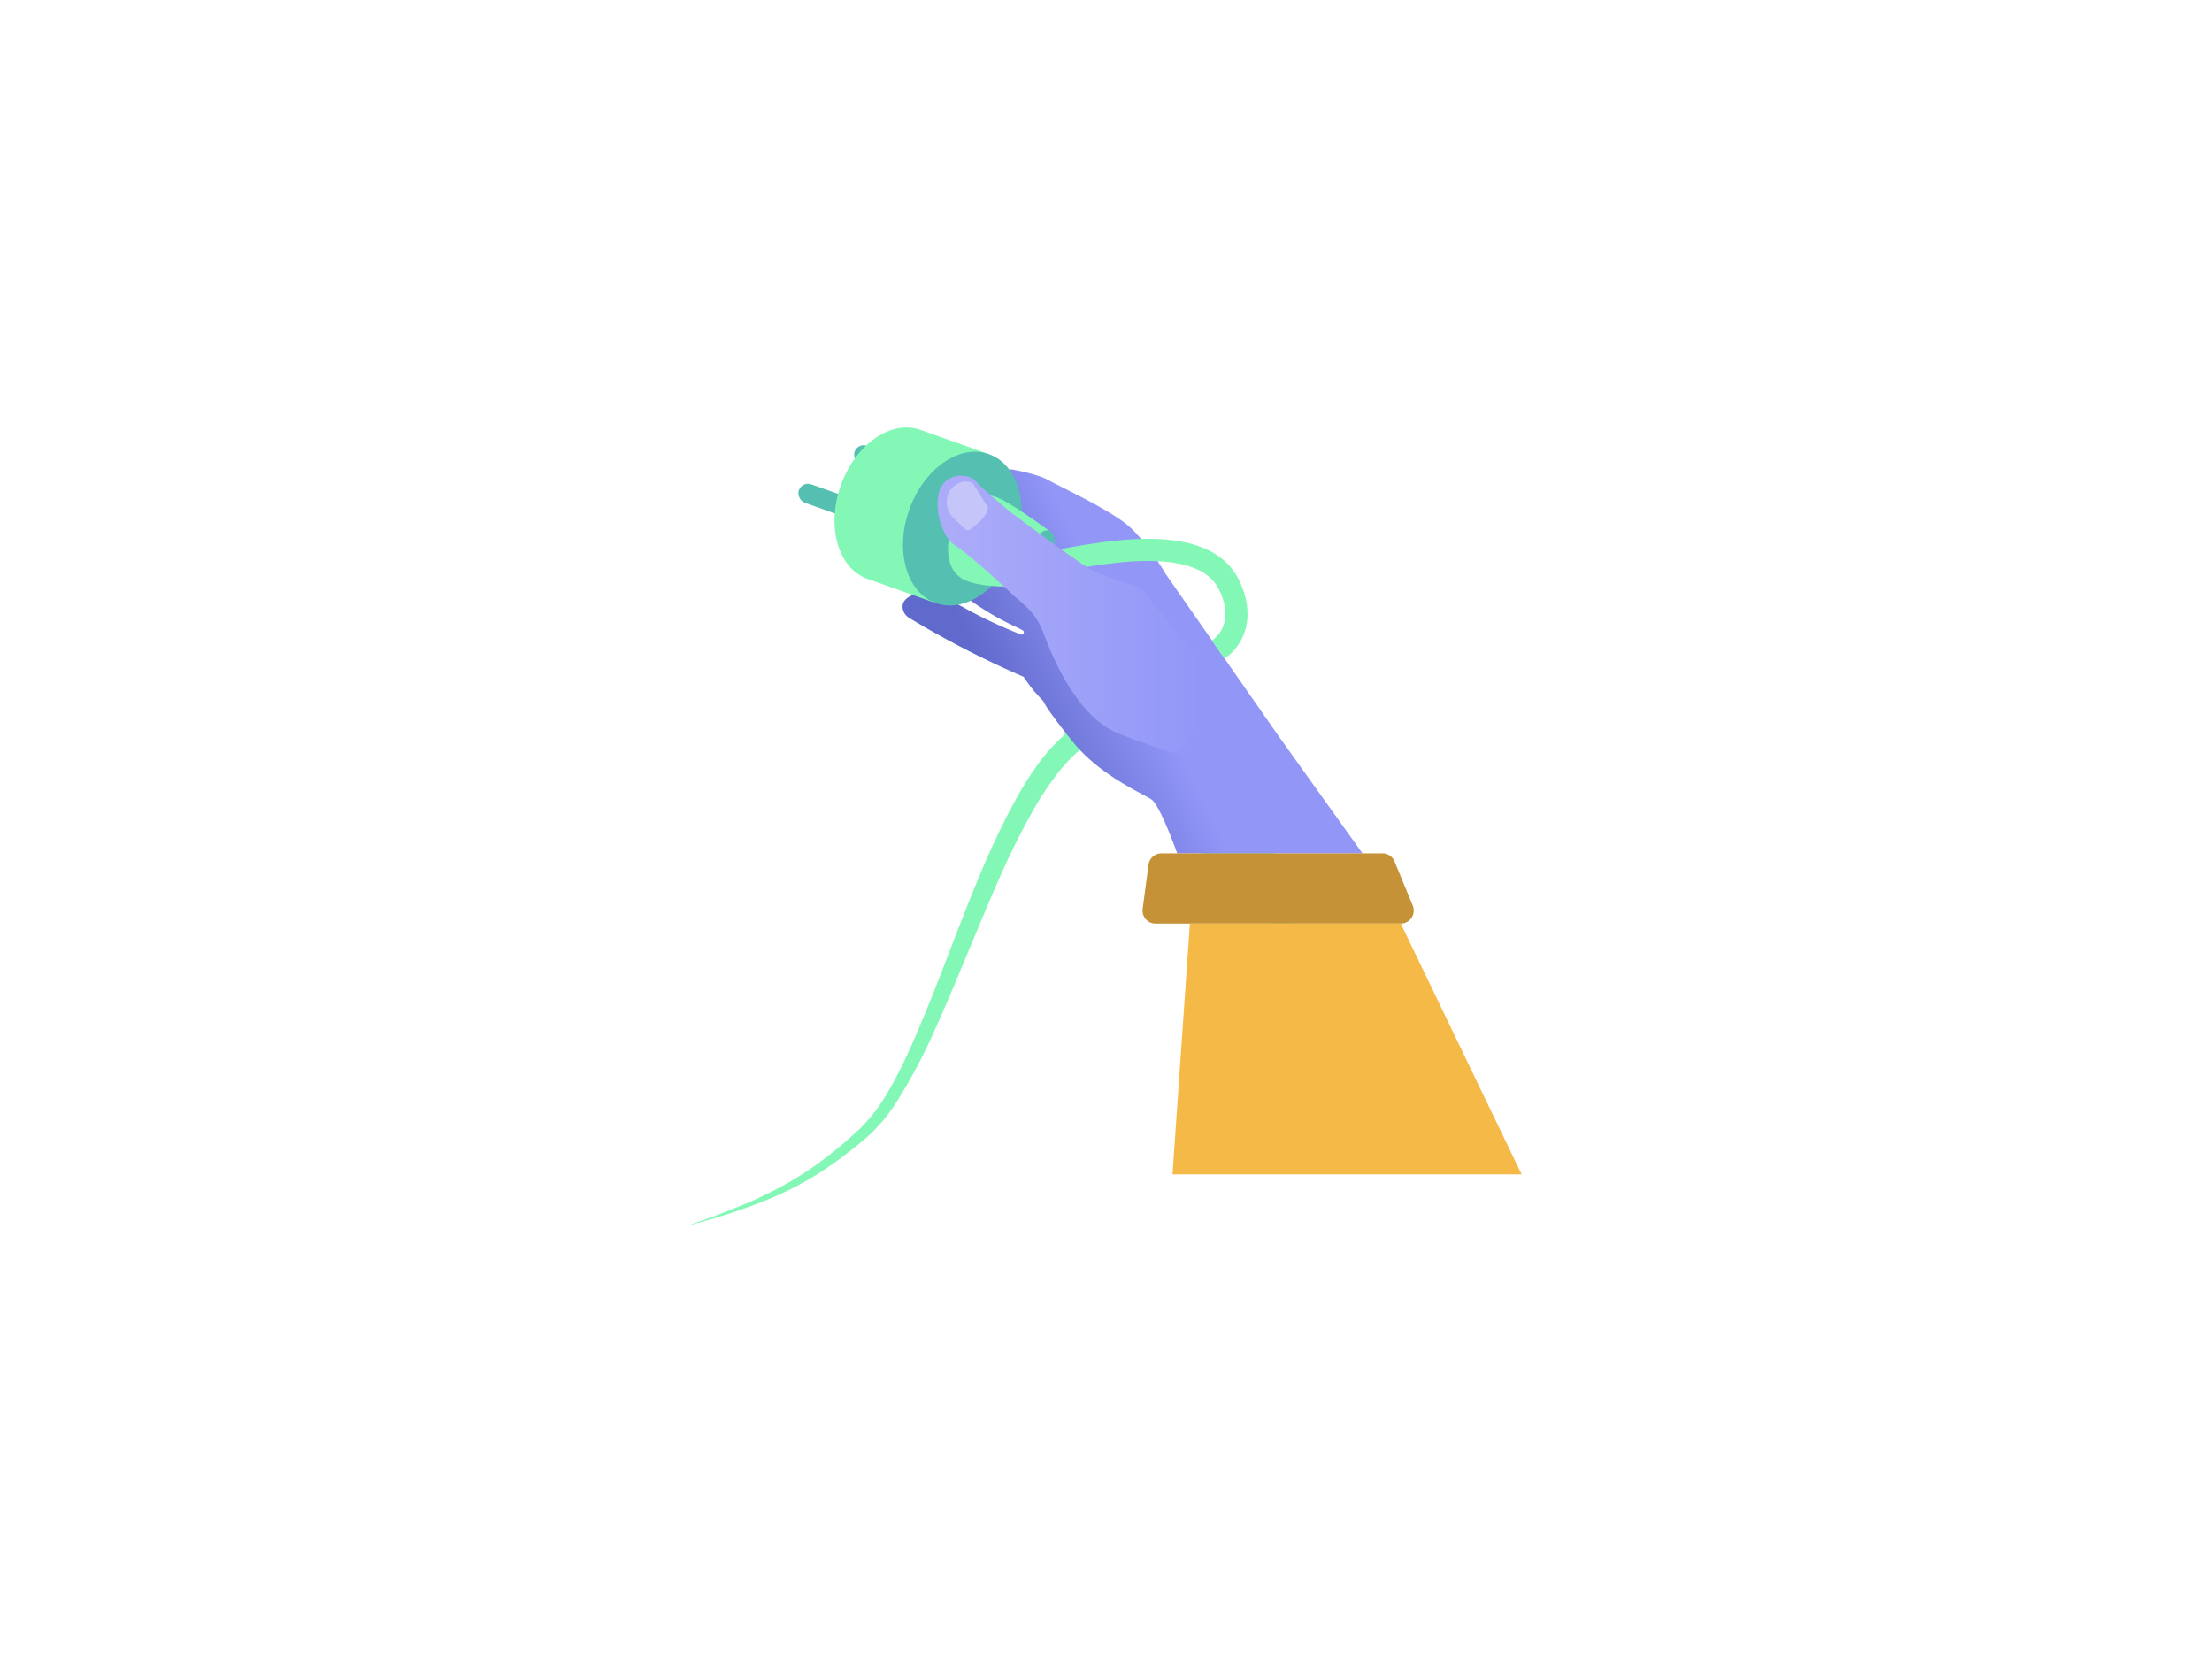 <svg id="Calque_1" data-name="Calque 1" xmlns="http://www.w3.org/2000/svg" xmlns:xlink="http://www.w3.org/1999/xlink" viewBox="0 0 800 600"><defs><style>.cls-1{fill:#83f8b6;}.cls-2{fill:url(#Dégradé_sans_nom_7);}.cls-3{fill:#55c0b1;}.cls-4{fill:none;stroke:#83f8b6;stroke-miterlimit:10;stroke-width:8px;}.cls-5{fill:url(#Dégradé_sans_nom_18);}.cls-6{fill:#c5c5f9;}.cls-7{fill:#c69237;}.cls-8{fill:#f5b947;}</style><linearGradient id="Dégradé_sans_nom_7" x1="367.68" y1="268.86" x2="414.41" y2="246.22" gradientUnits="userSpaceOnUse"><stop offset="0" stop-color="#606acc"/><stop offset="1" stop-color="#9196f7"/></linearGradient><linearGradient id="Dégradé_sans_nom_18" x1="339.07" y1="222.3" x2="437.77" y2="222.3" gradientUnits="userSpaceOnUse"><stop offset="0" stop-color="#acacf9"/><stop offset="1" stop-color="#9196f7"/></linearGradient></defs><path class="cls-1" d="M248.6,443.28c4.62-1.58,9.24-3.17,13.77-5,2.29-.86,4.53-1.82,6.78-2.73s4.47-1.92,6.65-3a123.4,123.4,0,0,0,24.62-15.21c3.77-3,7.46-6.19,10.93-9.49A58.79,58.79,0,0,0,320,396.8c5-8.16,9-17,12.75-25.92,7.56-17.88,14-36.34,21.63-54.45a284.63,284.63,0,0,1,12.71-26.81,120.19,120.19,0,0,1,8-12.79,65,65,0,0,1,10.43-11.52L384.38,267a29.62,29.62,0,0,1,5.89-9.59A33.41,33.41,0,0,1,399,250.5a28.9,28.9,0,0,1,10.8-3.41c1-.07,1.95-.11,2.92-.11a29.32,29.32,0,0,1,3,.27c1,.21,1.95.33,2.94.64a12.23,12.23,0,0,1,3.3,1.52,8.25,8.25,0,0,1,3,3.53,9.59,9.59,0,0,1,.75,4.06c-.08,2.28-.48,3.88-.47,4.9a4.69,4.69,0,0,0,.73,2.52,7.65,7.65,0,0,0,2.24,2.31,9.63,9.63,0,0,0,3.14,1.44,16,16,0,0,0,3.87.42,46.53,46.53,0,0,0,8.94-1.27l4.79-1,0,4.87a104.66,104.66,0,0,1-6.44,35.41l-3-5.12a54,54,0,0,0,17.48-.07l5.25-.91-.91,5.19L456.92,330l-3.62-4.12,13.1-.41,6.08-.19-2.94,5.27a195.87,195.87,0,0,0-16.42,38.26c-1,3.33-2,6.68-2.77,10.07-.44,1.69-.8,3.39-1.21,5.08l-.54,2.56c-.19.86-.37,1.71-.5,2.5a12.37,12.37,0,0,0-.14,4.33,4.32,4.32,0,0,0,1.85,2.83,15.94,15.94,0,0,0,4.2,1.9q2.42.84,4.91,1.49a71.06,71.06,0,0,0,20.41,2.22,68.25,68.25,0,0,0,10.28-1.16c3.33-.75,7.15-1.15,8.47-3.55a5.08,5.08,0,0,0,.65-2,9,9,0,0,0-.1-2.31,18.34,18.34,0,0,0-1.62-4.72c-.74-1.53-1.65-3.07-2.49-4.62L492,378.8l-10.17-18.62,11.37,17.91,2.82,4.49c.93,1.5,1.9,2.95,2.8,4.56a20.75,20.75,0,0,1,2.09,5.18,11.49,11.49,0,0,1,.29,3,7.2,7.2,0,0,1-.84,3.05,6.93,6.93,0,0,1-2.11,2.42,11.12,11.12,0,0,1-2.69,1.39c-.9.33-1.78.58-2.64.81s-1.74.49-2.63.68a72,72,0,0,1-32.37.23c-1.78-.39-3.55-.86-5.29-1.39a20.17,20.17,0,0,1-5.49-2.33,9.7,9.7,0,0,1-2.55-2.42,9.5,9.5,0,0,1-1.45-3.26,16.76,16.76,0,0,1-.13-6.21c.12-.95.28-1.84.44-2.71l.46-2.65c.35-1.76.67-3.52,1.08-5.27.75-3.51,1.65-7,2.59-10.44a195.37,195.37,0,0,1,16-39.93l3.14,5.07-13.09.62-4.31.2.69-4.31,3.9-24.37,4.33,4.28a59.11,59.11,0,0,1-20,.34l-4.61-.73,1.59-4.39A97.15,97.15,0,0,0,441,271.15l4.75,3.87a52.91,52.91,0,0,1-10.49,1.49,23.44,23.44,0,0,1-5.87-.63,17.65,17.65,0,0,1-5.76-2.6,15.62,15.62,0,0,1-4.54-4.71,12.54,12.54,0,0,1-1.86-6.82c.08-2.26.49-3.88.49-4.88a1.82,1.82,0,0,0-.08-.74c0-.06.05,0-.15-.16a4.4,4.4,0,0,0-1.16-.51c-.57-.19-1.24-.25-1.86-.4s-1.29-.12-1.93-.2-1.32,0-2,.07a20.86,20.86,0,0,0-7.82,2.46,24.18,24.18,0,0,0-11.09,12.22l-.37,1-.78.64a59.2,59.2,0,0,0-9.23,10.11,111.69,111.69,0,0,0-7.71,11.9,277.14,277.14,0,0,0-12.79,25.92c-3.88,8.89-7.61,17.89-11.37,26.91s-7.51,18.07-11.57,27a197.08,197.08,0,0,1-14,26.14,62,62,0,0,1-9.75,11.6c-3.76,3.26-7.6,6.3-11.62,9.2a117.63,117.63,0,0,1-25.86,14.25A223.93,223.93,0,0,1,248.6,443.28Z"/><path class="cls-2" d="M370.19,244.77a55,55,0,0,0,7.12,8.78s.72,2.38,10.69,14.73,25.41,18.76,28.5,20.9,9.26,19.45,9.26,19.45h67l-30.39-42.49-40.85-58.65s-6.17-10.69-12.82-16.79S384,176.38,379.4,173.76s-14.14-4.07-14.14-4.07l-19.75,43.56C360,224.06,365.68,225.62,369.92,228a.81.81,0,0,1-.69,1.45,168.7,168.7,0,0,1-21.16-10c-9.25-5.14-17-4.5-17-4.5s-5.28,1.08-4.59,5.2a5,5,0,0,0,2.34,3.32A339.17,339.17,0,0,0,370.19,244.77Z"/><rect class="cls-3" x="288.2" y="177.74" width="23.56" height="7.06" rx="3.53" transform="translate(77.93 -89.91) rotate(19.54)"/><rect class="cls-3" x="308.37" y="163.79" width="23.56" height="7.06" rx="3.53" transform="translate(74.42 -97.46) rotate(19.54)"/><path class="cls-1" d="M313.72,209.35c-10.62-3.77-14.94-18.89-9.65-33.77s18.17-23.9,28.78-20.13l24.79,8.8s-16.17-5.41-27.25,17.83c-10.51,22.08,7.23,36,8.11,36.07Z"/><ellipse class="cls-3" cx="348.07" cy="191.2" rx="28.6" ry="20.4" transform="translate(51.45 455.25) rotate(-70.46)"/><path class="cls-1" d="M359.59,179.53c-5.34-1.9-12.48,3.42-15.39,11.6-2.53,7.14-1.35,14.28,2.55,17.23,0,0,3.67,4.95,25.55,3.56l7.1-20S364.54,180.92,359.59,179.53Z"/><ellipse class="cls-3" cx="375.85" cy="201.93" rx="10.61" ry="4.6" transform="translate(59.82 488.57) rotate(-70.46)"/><path class="cls-4" d="M377.87,203.36c7.07.2,55.22-14.31,66.46,7.84,5.92,11.66,1.71,20-3.74,23.73"/><path class="cls-5" d="M364.25,184.21s-9.5-7.83-11.4-10.21-9-3.56-12.34,1.9-.57,18,5.13,21.57,17.9,15.1,21.23,18.14,7.83,5.89,10.68,13.72,11.87,30.16,27.31,36.1,20.9,7.16,20.9,7.16,19.23-18.32,9-31.86-22.2-28.14-22.2-28.14-14.22-4.41-18.84-7.11S367.25,186.73,364.25,184.21Z"/><path class="cls-6" d="M344.71,187.19l4.19,4.06a1.63,1.63,0,0,0,2.08.17c1.76-1.22,5.07-3.84,6.21-6.95a1.6,1.6,0,0,0-.17-1.41l-4.94-7.9a1.56,1.56,0,0,0-.73-.64,5.49,5.49,0,0,0-4.63.26,7.66,7.66,0,0,0-3.17,2.63A8,8,0,0,0,344.71,187.19Z"/><path class="cls-7" d="M420.05,308.63H500a4.69,4.69,0,0,1,4.34,2.9l6.61,16a4.7,4.7,0,0,1-4.34,6.49h-88.7a4.7,4.7,0,0,1-4.66-5.32l2.14-16A4.69,4.69,0,0,1,420.05,308.63Z"/><polygon class="cls-8" points="430.34 334.02 424.05 424.73 550.32 424.73 506.61 334.02 430.34 334.02"/></svg>